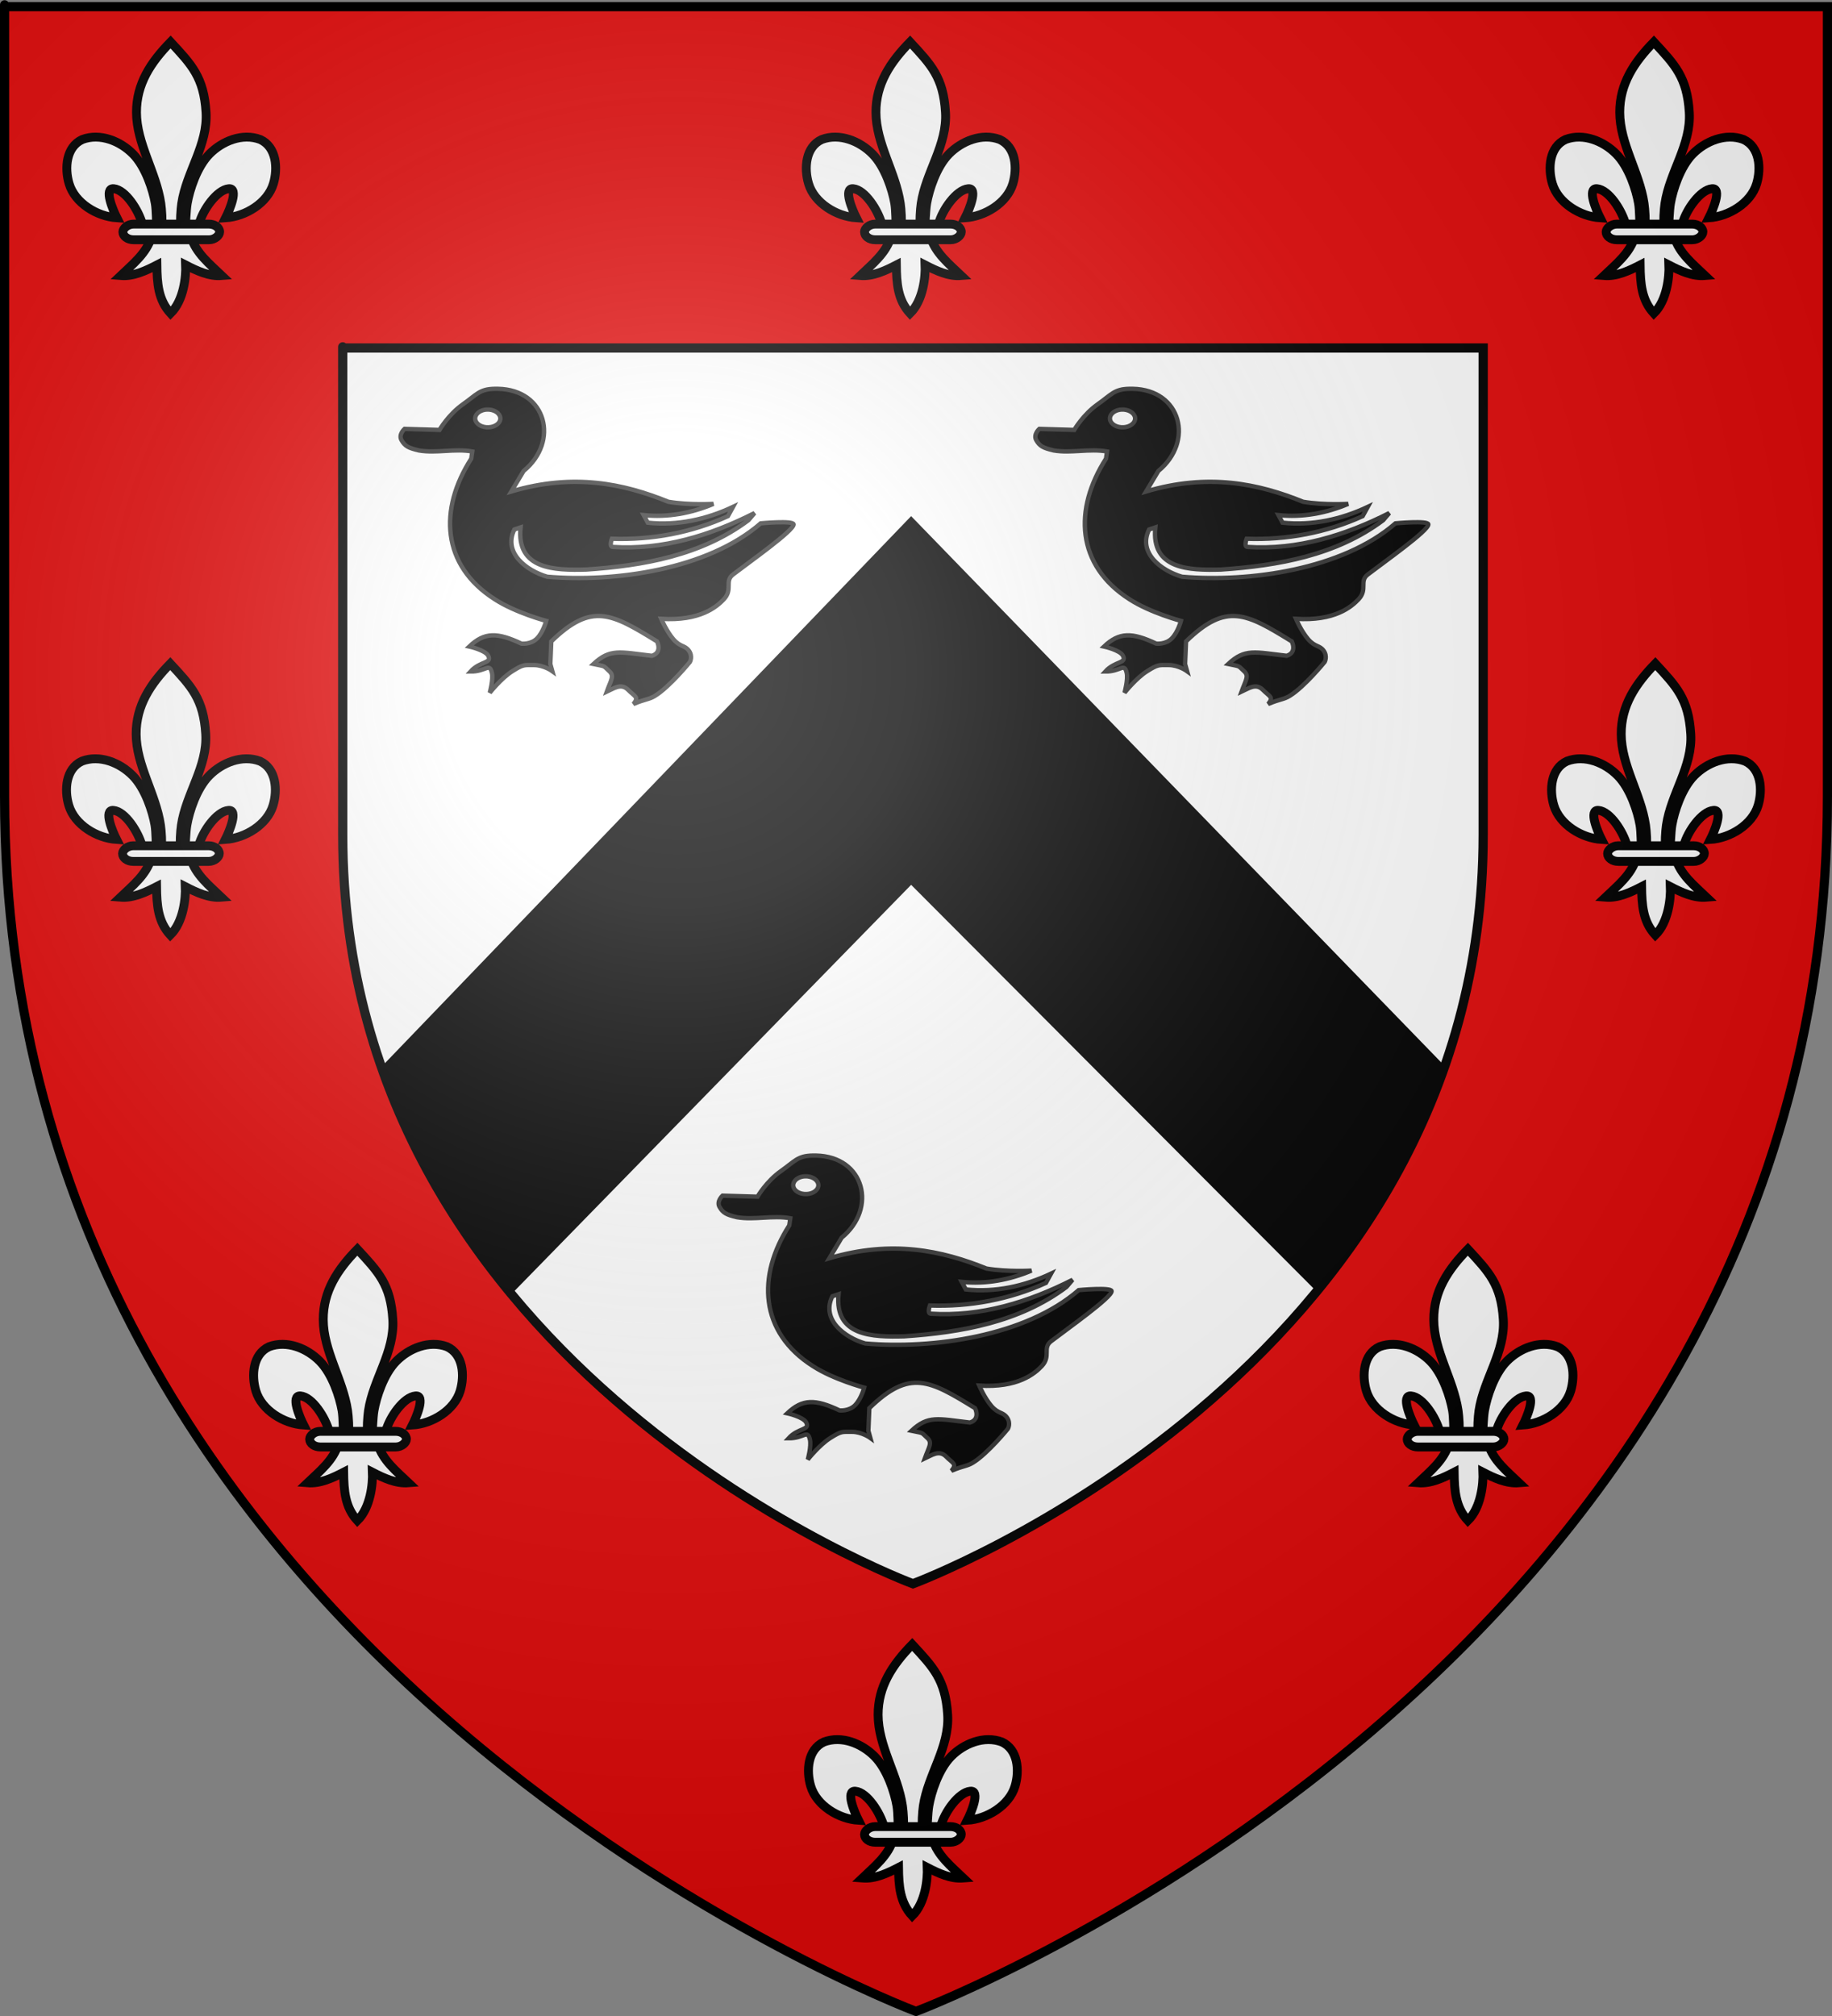 <?xml version="1.0" encoding="UTF-8" standalone="no"?>
<svg
   xmlns:dc="http://purl.org/dc/elements/1.1/"
   xmlns:cc="http://web.resource.org/cc/"
   xmlns:rdf="http://www.w3.org/1999/02/22-rdf-syntax-ns#"
   xmlns:svg="http://www.w3.org/2000/svg"
   xmlns="http://www.w3.org/2000/svg"
   xmlns:xlink="http://www.w3.org/1999/xlink"
   xmlns:sodipodi="http://sodipodi.sourceforge.net/DTD/sodipodi-0.dtd"
   xmlns:inkscape="http://www.inkscape.org/namespaces/inkscape"
   height="660"
   width="600"
   version="1.0"
   id="svg2"
   sodipodi:version="0.32"
   inkscape:version="0.44.1"
   sodipodi:docname="Blason Hardricourt01.svg"
   sodipodi:docbase="C:\Documents and Settings\Standard\Mes documents\Ouiqui\Blasons"
   inkscape:export-filename="/Users/olivier/Desktop/Blason Rouge/Blason_Vide_3D.png"
   inkscape:export-xdpi="144"
   inkscape:export-ydpi="144">
  <rect width="100%" height="100%" fill="#808080" stroke="none"/>
  <sodipodi:namedview
     inkscape:window-height="712"
     inkscape:window-width="1024"
     inkscape:pageshadow="2"
     inkscape:pageopacity="0.0"
     guidetolerance="10.0"
     gridtolerance="10.0"
     objecttolerance="10.0"
     borderopacity="1.0"
     bordercolor="#666666"
     pagecolor="#ffffff"
     id="base"
     showgrid="false"
     height="660px"
     inkscape:zoom="1"
     inkscape:cx="356.3161"
     inkscape:cy="358.58165"
     inkscape:window-x="-4"
     inkscape:window-y="-4"
     inkscape:current-layer="layer4"
     showguides="true"
     inkscape:guide-bbox="true" />
  <desc
     id="desc4">Flag of Canton of Valais (Wallis)</desc>
  <defs
     id="defs6">
    <linearGradient
       id="linearGradient2893">
      <stop
         style="stop-color:white;stop-opacity:0.314;"
         offset="0"
         id="stop2895" />
      <stop
         id="stop2897"
         offset="0.19"
         style="stop-color:white;stop-opacity:0.251;" />
      <stop
         style="stop-color:#6b6b6b;stop-opacity:0.125;"
         offset="0.6"
         id="stop2901" />
      <stop
         style="stop-color:black;stop-opacity:0.125;"
         offset="1"
         id="stop2899" />
    </linearGradient>
    <linearGradient
       id="linearGradient2885">
      <stop
         id="stop2887"
         offset="0"
         style="stop-color:white;stop-opacity:1;" />
      <stop
         style="stop-color:white;stop-opacity:1;"
         offset="0.229"
         id="stop2891" />
      <stop
         id="stop2889"
         offset="1"
         style="stop-color:black;stop-opacity:1;" />
    </linearGradient>
    <linearGradient
       id="linearGradient2955">
      <stop
         id="stop2867"
         offset="0"
         style="stop-color:#fd0000;stop-opacity:1;" />
      <stop
         style="stop-color:#e77275;stop-opacity:0.659;"
         offset="0.5"
         id="stop2873" />
      <stop
         style="stop-color:black;stop-opacity:0.323;"
         offset="1"
         id="stop2959" />
    </linearGradient>
    <radialGradient
       inkscape:collect="always"
       xlink:href="#linearGradient2955"
       id="radialGradient2961"
       cx="225.524"
       cy="218.901"
       fx="225.524"
       fy="218.901"
       r="300"
       gradientTransform="matrix(-4.167939e-4,2.183,-1.884,-3.599562e-4,615.597,-289.121)"
       gradientUnits="userSpaceOnUse" />
    <polygon
       id="star"
       transform="scale(53,53)"
       points="0,-1 0.588,0.809 -0.951,-0.309 0.951,-0.309 -0.588,0.809 0,-1 " />
    <clipPath
       id="clip">
      <path
         d="M 0,-200 L 0,600 L 300,600 L 300,-200 L 0,-200 z "
         id="path10" />
    </clipPath>
    <radialGradient
       inkscape:collect="always"
       xlink:href="#linearGradient2955"
       id="radialGradient1911"
       gradientUnits="userSpaceOnUse"
       gradientTransform="matrix(-4.167939e-4,2.183,-1.884,-3.599562e-4,615.597,-289.121)"
       cx="225.524"
       cy="218.901"
       fx="225.524"
       fy="218.901"
       r="300" />
    <radialGradient
       inkscape:collect="always"
       xlink:href="#linearGradient2955"
       id="radialGradient2865"
       gradientUnits="userSpaceOnUse"
       gradientTransform="matrix(0,1.749,-1.593,-1.049767e-7,551.788,-191.29)"
       cx="225.524"
       cy="218.901"
       fx="225.524"
       fy="218.901"
       r="300" />
    <radialGradient
       inkscape:collect="always"
       xlink:href="#linearGradient2955"
       id="radialGradient2871"
       gradientUnits="userSpaceOnUse"
       gradientTransform="matrix(0,1.386,-1.323,-5.741131e-8,-158.082,-109.541)"
       cx="225.524"
       cy="218.901"
       fx="225.524"
       fy="218.901"
       r="300" />
    <radialGradient
       inkscape:collect="always"
       xlink:href="#linearGradient2893"
       id="radialGradient3163"
       gradientUnits="userSpaceOnUse"
       gradientTransform="matrix(1.353,0,0,1.349,-77.629,-85.747)"
       cx="221.445"
       cy="226.331"
       fx="221.445"
       fy="226.331"
       r="300" />
    <linearGradient
       id="linearGradient8814">
      <stop
         id="stop8816"
         offset="0"
         style="stop-color:white;stop-opacity:0.314" />
      <stop
         id="stop8818"
         offset="0.19"
         style="stop-color:white;stop-opacity:0.251" />
      <stop
         id="stop8820"
         offset="0.6"
         style="stop-color:#6b6b6b;stop-opacity:0.125" />
      <stop
         id="stop8822"
         offset="1"
         style="stop-color:black;stop-opacity:0.125" />
    </linearGradient>
    <linearGradient
       id="linearGradient8806">
      <stop
         id="stop8808"
         offset="0"
         style="stop-color:white;stop-opacity:1" />
      <stop
         id="stop8810"
         offset="0.229"
         style="stop-color:white;stop-opacity:1" />
      <stop
         id="stop8812"
         offset="1"
         style="stop-color:black;stop-opacity:1" />
    </linearGradient>
    <linearGradient
       id="linearGradient8798">
      <stop
         id="stop8800"
         offset="0"
         style="stop-color:#fd0000;stop-opacity:1" />
      <stop
         id="stop8802"
         offset="0.5"
         style="stop-color:#e77275;stop-opacity:0.659" />
      <stop
         id="stop8804"
         offset="1"
         style="stop-color:black;stop-opacity:0.323" />
    </linearGradient>
    <radialGradient
       gradientTransform="matrix(-4.167939e-4,2.183,-1.884,-3.599562e-4,615.597,-289.121)"
       gradientUnits="userSpaceOnUse"
       xlink:href="#linearGradient2955"
       id="radialGradient8796"
       fy="218.901"
       fx="225.524"
       r="300"
       cy="218.901"
       cx="225.524" />
    <polygon
       id="polygon8794"
       transform="scale(53,53)"
       points="0,-1 0.588,0.809 -0.951,-0.309 0.951,-0.309 -0.588,0.809 0,-1 " />
    <clipPath
       id="clipPath8790">
      <path
         id="path8792"
         d="M 0,-200 L 0,600 L 300,600 L 300,-200 L 0,-200 z " />
    </clipPath>
    <radialGradient
       gradientTransform="matrix(-4.167939e-4,2.183,-1.884,-3.599562e-4,615.597,-289.121)"
       gradientUnits="userSpaceOnUse"
       xlink:href="#linearGradient2955"
       id="radialGradient8788"
       fy="218.901"
       fx="225.524"
       r="300"
       cy="218.901"
       cx="225.524" />
    <radialGradient
       gradientTransform="matrix(0,1.749,-1.593,-1.049767e-7,551.788,-191.29)"
       gradientUnits="userSpaceOnUse"
       xlink:href="#linearGradient2955"
       id="radialGradient8786"
       fy="218.901"
       fx="225.524"
       r="300"
       cy="218.901"
       cx="225.524" />
    <radialGradient
       gradientTransform="matrix(0,1.386,-1.323,-5.741131e-8,-158.082,-109.541)"
       gradientUnits="userSpaceOnUse"
       xlink:href="#linearGradient2955"
       id="radialGradient8784"
       fy="218.901"
       fx="225.524"
       r="300"
       cy="218.901"
       cx="225.524" />
    <radialGradient
       gradientTransform="matrix(1.353,0,0,1.349,-77.629,-85.747)"
       gradientUnits="userSpaceOnUse"
       xlink:href="#linearGradient2893"
       id="radialGradient8782"
       fy="226.331"
       fx="221.445"
       r="300"
       cy="226.331"
       cx="221.445" />
    <radialGradient
       cx="221.445"
       cy="226.331"
       r="300"
       fx="221.445"
       fy="226.331"
       id="radialGradient3526"
       xlink:href="#linearGradient2893"
       gradientUnits="userSpaceOnUse"
       gradientTransform="matrix(1.353,0,0,1.349,-77.629,-85.747)" />
    <radialGradient
       cx="225.524"
       cy="218.901"
       r="300"
       fx="225.524"
       fy="218.901"
       id="radialGradient3524"
       xlink:href="#linearGradient2955"
       gradientUnits="userSpaceOnUse"
       gradientTransform="matrix(0,1.386,-1.323,-5.741131e-8,-158.082,-109.541)" />
    <radialGradient
       cx="225.524"
       cy="218.901"
       r="300"
       fx="225.524"
       fy="218.901"
       id="radialGradient3522"
       xlink:href="#linearGradient2955"
       gradientUnits="userSpaceOnUse"
       gradientTransform="matrix(0,1.749,-1.593,-1.049767e-7,551.788,-191.29)" />
    <radialGradient
       cx="225.524"
       cy="218.901"
       r="300"
       fx="225.524"
       fy="218.901"
       id="radialGradient3520"
       xlink:href="#linearGradient2955"
       gradientUnits="userSpaceOnUse"
       gradientTransform="matrix(-4.167939e-4,2.183,-1.884,-3.599562e-4,615.597,-289.121)" />
    <clipPath
       id="clipPath3516">
      <path
         d="M 0,-200 L 0,600 L 300,600 L 300,-200 L 0,-200 z "
         id="path3518" />
    </clipPath>
    <polygon
       points="0,-1 0.588,0.809 -0.951,-0.309 0.951,-0.309 -0.588,0.809 0,-1 "
       transform="scale(53,53)"
       id="polygon3514" />
    <radialGradient
       cx="225.524"
       cy="218.901"
       r="300"
       fx="225.524"
       fy="218.901"
       id="radialGradient3512"
       xlink:href="#linearGradient2955"
       gradientUnits="userSpaceOnUse"
       gradientTransform="matrix(-4.167939e-4,2.183,-1.884,-3.599562e-4,615.597,-289.121)" />
    <linearGradient
       id="linearGradient3504">
      <stop
         style="stop-color:#fd0000;stop-opacity:1"
         offset="0"
         id="stop3506" />
      <stop
         style="stop-color:#e77275;stop-opacity:0.659"
         offset="0.5"
         id="stop3508" />
      <stop
         style="stop-color:black;stop-opacity:0.323"
         offset="1"
         id="stop3510" />
    </linearGradient>
    <linearGradient
       id="linearGradient3496">
      <stop
         style="stop-color:white;stop-opacity:1"
         offset="0"
         id="stop3498" />
      <stop
         style="stop-color:white;stop-opacity:1"
         offset="0.229"
         id="stop3500" />
      <stop
         style="stop-color:black;stop-opacity:1"
         offset="1"
         id="stop3502" />
    </linearGradient>
    <linearGradient
       id="linearGradient3486">
      <stop
         style="stop-color:white;stop-opacity:0.314"
         offset="0"
         id="stop3488" />
      <stop
         style="stop-color:white;stop-opacity:0.251"
         offset="0.19"
         id="stop3490" />
      <stop
         style="stop-color:#6b6b6b;stop-opacity:0.125"
         offset="0.6"
         id="stop3492" />
      <stop
         style="stop-color:black;stop-opacity:0.125"
         offset="1"
         id="stop3494" />
    </linearGradient>
    <radialGradient
       r="300"
       fy="226.331"
       fx="221.445"
       cy="226.331"
       cx="221.445"
       gradientTransform="matrix(1.353,0,0,1.349,-77.629,-85.747)"
       gradientUnits="userSpaceOnUse"
       id="radialGradient3484"
       xlink:href="#linearGradient2893"
       inkscape:collect="always" />
    <radialGradient
       r="300"
       fy="218.901"
       fx="225.524"
       cy="218.901"
       cx="225.524"
       gradientTransform="matrix(0,1.386,-1.323,-5.741131e-8,-158.082,-109.541)"
       gradientUnits="userSpaceOnUse"
       id="radialGradient3482"
       xlink:href="#linearGradient2955"
       inkscape:collect="always" />
    <radialGradient
       r="300"
       fy="218.901"
       fx="225.524"
       cy="218.901"
       cx="225.524"
       gradientTransform="matrix(0,1.749,-1.593,-1.049767e-7,551.788,-191.29)"
       gradientUnits="userSpaceOnUse"
       id="radialGradient3480"
       xlink:href="#linearGradient2955"
       inkscape:collect="always" />
    <radialGradient
       r="300"
       fy="218.901"
       fx="225.524"
       cy="218.901"
       cx="225.524"
       gradientTransform="matrix(-4.167939e-4,2.183,-1.884,-3.599562e-4,615.597,-289.121)"
       gradientUnits="userSpaceOnUse"
       id="radialGradient3478"
       xlink:href="#linearGradient2955"
       inkscape:collect="always" />
    <clipPath
       id="clipPath3474">
      <path
         id="path3476"
         d="M 0,-200 L 0,600 L 300,600 L 300,-200 L 0,-200 z " />
    </clipPath>
    <polygon
       points="0,-1 0.588,0.809 -0.951,-0.309 0.951,-0.309 -0.588,0.809 0,-1 "
       transform="scale(53,53)"
       id="polygon3472" />
    <radialGradient
       gradientUnits="userSpaceOnUse"
       gradientTransform="matrix(-4.167939e-4,2.183,-1.884,-3.599562e-4,615.597,-289.121)"
       r="300"
       fy="218.901"
       fx="225.524"
       cy="218.901"
       cx="225.524"
       id="radialGradient3470"
       xlink:href="#linearGradient2955"
       inkscape:collect="always" />
    <linearGradient
       id="linearGradient3462">
      <stop
         style="stop-color:#fd0000;stop-opacity:1;"
         offset="0"
         id="stop3464" />
      <stop
         id="stop3466"
         offset="0.5"
         style="stop-color:#e77275;stop-opacity:0.659;" />
      <stop
         id="stop3468"
         offset="1"
         style="stop-color:black;stop-opacity:0.323;" />
    </linearGradient>
    <linearGradient
       id="linearGradient3454">
      <stop
         style="stop-color:white;stop-opacity:1;"
         offset="0"
         id="stop3456" />
      <stop
         id="stop3458"
         offset="0.229"
         style="stop-color:white;stop-opacity:1;" />
      <stop
         style="stop-color:black;stop-opacity:1;"
         offset="1"
         id="stop3460" />
    </linearGradient>
    <linearGradient
       id="linearGradient3444">
      <stop
         id="stop3446"
         offset="0"
         style="stop-color:white;stop-opacity:0.314;" />
      <stop
         style="stop-color:white;stop-opacity:0.251;"
         offset="0.19"
         id="stop3448" />
      <stop
         id="stop3450"
         offset="0.6"
         style="stop-color:#6b6b6b;stop-opacity:0.125;" />
      <stop
         id="stop3452"
         offset="1"
         style="stop-color:black;stop-opacity:0.125;" />
    </linearGradient>
  </defs>
  <g
     inkscape:groupmode="layer"
     id="layer3"
     inkscape:label="Fond écu"
     style="display:inline"
     sodipodi:insensitive="true">
    <path
       id="path11575"
       style="fill:#e20909;fill-opacity:0.994;fill-rule:evenodd;stroke:none;stroke-width:1px;stroke-linecap:butt;stroke-linejoin:miter;stroke-opacity:1;display:inline"
       d="M 299,658.5 C 299,658.5 597.5,546.18 597.5,260.728 C 597.5,-24.723 597.5,2.176 597.5,2.176 L 0.5,2.176 L 0.5,260.728 C 0.5,546.18 299,658.5 299,658.5 z "
       sodipodi:nodetypes="cccccc" />
  </g>
  <g
     inkscape:groupmode="layer"
     id="layer4"
     inkscape:label="Meubles"
     style="display:inline"
     sodipodi:insensitive="true">
    <g
       id="g2162"
       transform="translate(-0.137,0)">
      <g
         transform="matrix(0.233,0,0,0.233,552.996,183.847)"
         id="g3413"
         style="fill:white;fill-opacity:1;stroke:black;stroke-width:12.469;stroke-miterlimit:4;stroke-dasharray:none;stroke-opacity:1;display:inline">
        <path
           style="fill:white;fill-opacity:1;fill-rule:evenodd;stroke:black;stroke-width:12.469;stroke-linecap:butt;stroke-linejoin:miter;stroke-miterlimit:4;stroke-dasharray:none;stroke-opacity:1"
           d="M -48.097,-730.047 C -18.635,-698.201 -1.311,-680.639 1.716,-631.226 C 4.517,-585.498 -25.913,-547.267 -32.472,-503.038 C -33.716,-494.649 -34.783,-477.525 -33.659,-470.58 C -32.827,-465.437 -30.267,-449.725 -27.472,-469.166 C -26.897,-473.165 -26.485,-493.226 -24.722,-503.413 C -21.51,-521.974 -11.224,-554.612 6.622,-572.694 C 24.46,-590.769 52.726,-602.493 77.934,-593.038 C 100.774,-582.5 102.933,-552.738 96.434,-530.976 C 88.296,-503.72 57.193,-484.855 29.309,-483.007 C 34.835,-493.933 48.059,-525.12 33.716,-523.882 C 17.113,-522.449 -2.747,-494.201 -7.917,-474.823 C -9.864,-467.525 -9.078,-456.195 -19.503,-456.663 C -12.628,-433.435 6.777,-418.065 23.778,-401.851 C 6.056,-400.377 -11.477,-408.718 -26.941,-416.663 C -26.287,-400.738 -29.378,-367.096 -48.097,-348.726 C -65.472,-367.642 -67.053,-390.712 -67.378,-416.663 C -82.841,-408.718 -100.374,-400.377 -118.097,-401.851 C -101.096,-418.065 -81.69,-433.435 -74.816,-456.663 C -85.241,-456.195 -85.868,-466.818 -87.816,-474.116 C -92.986,-493.493 -111.432,-522.449 -128.034,-523.882 C -142.378,-525.12 -129.153,-493.933 -123.628,-483.007 C -151.512,-484.855 -182.614,-503.72 -190.753,-530.976 C -197.252,-552.738 -195.093,-582.5 -172.253,-593.038 C -147.045,-602.493 -118.779,-590.769 -100.941,-572.694 C -83.095,-554.612 -72.809,-521.974 -69.597,-503.413 C -67.834,-493.226 -68.129,-474.579 -67.554,-470.58 C -64.758,-451.139 -61.492,-465.437 -60.659,-470.58 C -59.535,-477.525 -60.603,-494.649 -61.847,-503.038 C -68.406,-547.267 -95.956,-587.053 -96.034,-631.226 C -96.104,-671.112 -76.051,-701.46 -48.097,-730.047 z "
           id="path3415"
           sodipodi:nodetypes="csssssscscsscccccccsscscssssssc" />
        <rect
           rx="15.049"
           style="fill:white;fill-opacity:1;fill-rule:evenodd;stroke:black;stroke-width:12.469;stroke-linejoin:round;stroke-miterlimit:4;stroke-dasharray:none;stroke-opacity:1"
           id="rect3417"
           width="136"
           height="22"
           x="-20.841"
           y="-474.154"
           ry="15.049"
           transform="scale(-1,1)" />
      </g>
      <g
         transform="matrix(0.233,0,0,0.233,67.214,183.847)"
         id="g3642"
         style="fill:white;fill-opacity:1;stroke:black;stroke-width:12.469;stroke-miterlimit:4;stroke-dasharray:none;stroke-opacity:1;display:inline">
        <path
           style="fill:white;fill-opacity:1;fill-rule:evenodd;stroke:black;stroke-width:12.469;stroke-linecap:butt;stroke-linejoin:miter;stroke-miterlimit:4;stroke-dasharray:none;stroke-opacity:1"
           d="M -48.097,-730.047 C -18.635,-698.201 -1.311,-680.639 1.716,-631.226 C 4.517,-585.498 -25.913,-547.267 -32.472,-503.038 C -33.716,-494.649 -34.783,-477.525 -33.659,-470.58 C -32.827,-465.437 -30.267,-449.725 -27.472,-469.166 C -26.897,-473.165 -26.485,-493.226 -24.722,-503.413 C -21.51,-521.974 -11.224,-554.612 6.622,-572.694 C 24.46,-590.769 52.726,-602.493 77.934,-593.038 C 100.774,-582.5 102.933,-552.738 96.434,-530.976 C 88.296,-503.72 57.193,-484.855 29.309,-483.007 C 34.835,-493.933 48.059,-525.12 33.716,-523.882 C 17.113,-522.449 -2.747,-494.201 -7.917,-474.823 C -9.864,-467.525 -9.078,-456.195 -19.503,-456.663 C -12.628,-433.435 6.777,-418.065 23.778,-401.851 C 6.056,-400.377 -11.477,-408.718 -26.941,-416.663 C -26.287,-400.738 -29.378,-367.096 -48.097,-348.726 C -65.472,-367.642 -67.053,-390.712 -67.378,-416.663 C -82.841,-408.718 -100.374,-400.377 -118.097,-401.851 C -101.096,-418.065 -81.69,-433.435 -74.816,-456.663 C -85.241,-456.195 -85.868,-466.818 -87.816,-474.116 C -92.986,-493.493 -111.432,-522.449 -128.034,-523.882 C -142.378,-525.12 -129.153,-493.933 -123.628,-483.007 C -151.512,-484.855 -182.614,-503.72 -190.753,-530.976 C -197.252,-552.738 -195.093,-582.5 -172.253,-593.038 C -147.045,-602.493 -118.779,-590.769 -100.941,-572.694 C -83.095,-554.612 -72.809,-521.974 -69.597,-503.413 C -67.834,-493.226 -68.129,-474.579 -67.554,-470.58 C -64.758,-451.139 -61.492,-465.437 -60.659,-470.58 C -59.535,-477.525 -60.603,-494.649 -61.847,-503.038 C -68.406,-547.267 -95.956,-587.053 -96.034,-631.226 C -96.104,-671.112 -76.051,-701.46 -48.097,-730.047 z "
           id="path3644"
           sodipodi:nodetypes="csssssscscsscccccccsscscssssssc" />
        <rect
           rx="15.049"
           style="fill:white;fill-opacity:1;fill-rule:evenodd;stroke:black;stroke-width:12.469;stroke-linejoin:round;stroke-miterlimit:4;stroke-dasharray:none;stroke-opacity:1"
           id="rect3646"
           width="136"
           height="22"
           x="-20.841"
           y="-474.154"
           ry="15.049"
           transform="scale(-1,1)" />
      </g>
      <g
         transform="matrix(0.233,0,0,0.233,310.105,183.847)"
         id="g3648"
         style="fill:white;fill-opacity:1;stroke:black;stroke-width:12.469;stroke-miterlimit:4;stroke-dasharray:none;stroke-opacity:1;display:inline">
        <path
           style="fill:white;fill-opacity:1;fill-rule:evenodd;stroke:black;stroke-width:12.469;stroke-linecap:butt;stroke-linejoin:miter;stroke-miterlimit:4;stroke-dasharray:none;stroke-opacity:1"
           d="M -51.137,-730.047 C -21.675,-698.201 -4.352,-680.639 -1.325,-631.226 C 1.477,-585.498 -28.953,-547.267 -35.512,-503.038 C -36.756,-494.649 -37.824,-477.525 -36.7,-470.58 C -35.867,-465.437 -33.308,-449.725 -30.512,-469.166 C -29.937,-473.165 -29.525,-493.226 -27.762,-503.413 C -24.55,-521.974 -14.264,-554.612 3.582,-572.694 C 21.42,-590.769 49.686,-602.493 74.894,-593.038 C 97.734,-582.5 99.893,-552.738 93.394,-530.976 C 85.255,-503.72 54.153,-484.855 26.269,-483.007 C 31.794,-493.933 45.019,-525.12 30.675,-523.882 C 14.073,-522.449 -5.787,-494.201 -10.958,-474.823 C -12.905,-467.525 -12.118,-456.195 -22.543,-456.663 C -15.669,-433.435 3.737,-418.065 20.738,-401.851 C 3.015,-400.377 -14.518,-408.718 -29.981,-416.663 C -29.327,-400.738 -32.419,-367.096 -51.137,-348.726 C -68.512,-367.642 -70.093,-390.712 -70.418,-416.663 C -85.882,-408.718 -103.415,-400.377 -121.137,-401.851 C -104.136,-418.065 -84.731,-433.435 -77.856,-456.663 C -88.281,-456.195 -88.909,-466.818 -90.856,-474.116 C -96.026,-493.493 -114.472,-522.449 -131.075,-523.882 C -145.418,-525.12 -132.194,-493.933 -126.668,-483.007 C -154.552,-484.855 -185.655,-503.72 -193.793,-530.976 C -200.292,-552.738 -198.133,-582.5 -175.293,-593.038 C -150.085,-602.493 -121.819,-590.769 -103.981,-572.694 C -86.135,-554.612 -75.849,-521.974 -72.637,-503.413 C -70.874,-493.226 -71.169,-474.579 -70.594,-470.58 C -67.799,-451.139 -64.532,-465.437 -63.7,-470.58 C -62.576,-477.525 -63.643,-494.649 -64.887,-503.038 C -71.446,-547.267 -98.996,-587.053 -99.075,-631.226 C -99.144,-671.112 -79.091,-701.46 -51.137,-730.047 z "
           id="path3650"
           sodipodi:nodetypes="csssssscscsscccccccsscscssssssc" />
        <rect
           rx="15.049"
           style="fill:white;fill-opacity:1;fill-rule:evenodd;stroke:black;stroke-width:12.469;stroke-linejoin:round;stroke-miterlimit:4;stroke-dasharray:none;stroke-opacity:1"
           id="rect3652"
           width="136"
           height="22"
           x="-20.841"
           y="-474.154"
           ry="15.049"
           transform="scale(-1,1)" />
      </g>
    </g>
    <g
       style="fill:white;fill-opacity:1;stroke:black;stroke-width:12.469;stroke-miterlimit:4;stroke-dasharray:none;stroke-opacity:1;display:inline"
       id="g3654"
       transform="matrix(0.233,0,0,0.233,309.968,708.47)">
      <path
         sodipodi:nodetypes="csssssscscsscccccccsscscssssssc"
         id="path3656"
         d="M -48.097,-730.047 C -18.635,-698.201 -1.311,-680.639 1.716,-631.226 C 4.517,-585.498 -25.913,-547.267 -32.472,-503.038 C -33.716,-494.649 -34.783,-477.525 -33.659,-470.58 C -32.827,-465.437 -30.267,-449.725 -27.472,-469.166 C -26.897,-473.165 -26.485,-493.226 -24.722,-503.413 C -21.51,-521.974 -11.224,-554.612 6.622,-572.694 C 24.46,-590.769 52.726,-602.493 77.934,-593.038 C 100.774,-582.5 102.933,-552.738 96.434,-530.976 C 88.296,-503.72 57.193,-484.855 29.309,-483.007 C 34.835,-493.933 48.059,-525.12 33.716,-523.882 C 17.113,-522.449 -2.747,-494.201 -7.917,-474.823 C -9.864,-467.525 -9.078,-456.195 -19.503,-456.663 C -12.628,-433.435 6.777,-418.065 23.778,-401.851 C 6.056,-400.377 -11.477,-408.718 -26.941,-416.663 C -26.287,-400.738 -29.378,-367.096 -48.097,-348.726 C -65.472,-367.642 -67.053,-390.712 -67.378,-416.663 C -82.841,-408.718 -100.374,-400.377 -118.097,-401.851 C -101.096,-418.065 -81.69,-433.435 -74.816,-456.663 C -85.241,-456.195 -85.868,-466.818 -87.816,-474.116 C -92.986,-493.493 -111.432,-522.449 -128.034,-523.882 C -142.378,-525.12 -129.153,-493.933 -123.628,-483.007 C -151.512,-484.855 -182.614,-503.72 -190.753,-530.976 C -197.252,-552.738 -195.093,-582.5 -172.253,-593.038 C -147.045,-602.493 -118.779,-590.769 -100.941,-572.694 C -83.095,-554.612 -72.809,-521.974 -69.597,-503.413 C -67.834,-493.226 -68.129,-474.579 -67.554,-470.58 C -64.758,-451.139 -61.492,-465.437 -60.659,-470.58 C -59.535,-477.525 -60.603,-494.649 -61.847,-503.038 C -68.406,-547.267 -95.956,-587.053 -96.034,-631.226 C -96.104,-671.112 -76.051,-701.46 -48.097,-730.047 z "
         style="fill:white;fill-opacity:1;fill-rule:evenodd;stroke:black;stroke-width:12.469;stroke-linecap:butt;stroke-linejoin:miter;stroke-miterlimit:4;stroke-dasharray:none;stroke-opacity:1" />
      <rect
         transform="scale(-1,1)"
         ry="15.049"
         y="-474.154"
         x="-20.841"
         height="22"
         width="136"
         id="rect3658"
         style="fill:white;fill-opacity:1;fill-rule:evenodd;stroke:black;stroke-width:12.469;stroke-linejoin:round;stroke-miterlimit:4;stroke-dasharray:none;stroke-opacity:1"
         rx="15.049" />
    </g>
    <g
       style="fill:white;fill-opacity:1;stroke:black;stroke-width:12.469;stroke-miterlimit:4;stroke-dasharray:none;stroke-opacity:1;display:inline"
       id="g3660"
       transform="matrix(0.233,0,0,0.233,487.7,579.069)">
      <path
         sodipodi:nodetypes="csssssscscsscccccccsscscssssssc"
         id="path3662"
         d="M -29.855,-730.047 C -0.393,-698.201 16.931,-680.639 19.958,-631.226 C 22.759,-585.498 -7.671,-547.267 -14.23,-503.038 C -15.474,-494.649 -16.541,-477.525 -15.417,-470.58 C -14.585,-465.437 -12.025,-449.725 -9.23,-469.166 C -8.655,-473.165 -8.243,-493.226 -6.48,-503.413 C -3.268,-521.974 7.018,-554.612 24.864,-572.694 C 42.702,-590.769 70.969,-602.493 96.177,-593.038 C 119.016,-582.5 121.175,-552.738 114.677,-530.976 C 106.538,-503.72 75.435,-484.855 47.552,-483.007 C 53.077,-493.933 66.301,-525.12 51.958,-523.882 C 35.355,-522.449 15.495,-494.201 10.325,-474.823 C 8.378,-467.525 9.165,-456.195 -1.261,-456.663 C 5.614,-433.435 25.019,-418.065 42.02,-401.851 C 24.298,-400.377 6.765,-408.718 -8.698,-416.663 C -8.045,-400.738 -11.136,-367.096 -29.855,-348.726 C -47.229,-367.642 -48.81,-390.712 -49.136,-416.663 C -64.599,-408.718 -82.132,-400.377 -99.855,-401.851 C -82.854,-418.065 -63.448,-433.435 -56.573,-456.663 C -66.999,-456.195 -67.626,-466.818 -69.573,-474.116 C -74.744,-493.493 -93.189,-522.449 -109.792,-523.882 C -124.136,-525.12 -110.911,-493.933 -105.386,-483.007 C -133.27,-484.855 -164.372,-503.72 -172.511,-530.976 C -179.01,-552.738 -176.851,-582.5 -154.011,-593.038 C -128.803,-602.493 -100.536,-590.769 -82.698,-572.694 C -64.853,-554.612 -54.567,-521.974 -51.355,-503.413 C -49.592,-493.226 -49.887,-474.579 -49.312,-470.58 C -46.516,-451.139 -43.25,-465.437 -42.417,-470.58 C -41.293,-477.525 -42.361,-494.649 -43.605,-503.038 C -50.163,-547.267 -77.714,-587.053 -77.792,-631.226 C -77.862,-671.112 -57.808,-701.46 -29.855,-730.047 z "
         style="fill:white;fill-opacity:1;fill-rule:evenodd;stroke:black;stroke-width:12.469;stroke-linecap:butt;stroke-linejoin:miter;stroke-miterlimit:4;stroke-dasharray:none;stroke-opacity:1" />
      <rect
         transform="scale(-1,1)"
         ry="15.049"
         y="-474.154"
         x="-20.841"
         height="22"
         width="136"
         id="rect3664"
         style="fill:white;fill-opacity:1;fill-rule:evenodd;stroke:black;stroke-width:12.469;stroke-linejoin:round;stroke-miterlimit:4;stroke-dasharray:none;stroke-opacity:1"
         rx="15.049" />
    </g>
    <g
       style="fill:white;fill-opacity:1;stroke:black;stroke-width:12.469;stroke-miterlimit:4;stroke-dasharray:none;stroke-opacity:1;display:inline"
       id="g3666"
       transform="matrix(0.233,0,0,0.233,128.247,579.069)">
      <path
         sodipodi:nodetypes="csssssscscsscccccccsscscssssssc"
         id="path3668"
         d="M -48.097,-730.047 C -18.635,-698.201 -1.311,-680.639 1.716,-631.226 C 4.517,-585.498 -25.913,-547.267 -32.472,-503.038 C -33.716,-494.649 -34.783,-477.525 -33.659,-470.58 C -32.827,-465.437 -30.267,-449.725 -27.472,-469.166 C -26.897,-473.165 -26.485,-493.226 -24.722,-503.413 C -21.51,-521.974 -11.224,-554.612 6.622,-572.694 C 24.46,-590.769 52.726,-602.493 77.934,-593.038 C 100.774,-582.5 102.933,-552.738 96.434,-530.976 C 88.296,-503.72 57.193,-484.855 29.309,-483.007 C 34.835,-493.933 48.059,-525.12 33.716,-523.882 C 17.113,-522.449 -2.747,-494.201 -7.917,-474.823 C -9.864,-467.525 -9.078,-456.195 -19.503,-456.663 C -12.628,-433.435 6.777,-418.065 23.778,-401.851 C 6.056,-400.377 -11.477,-408.718 -26.941,-416.663 C -26.287,-400.738 -29.378,-367.096 -48.097,-348.726 C -65.472,-367.642 -67.053,-390.712 -67.378,-416.663 C -82.841,-408.718 -100.374,-400.377 -118.097,-401.851 C -101.096,-418.065 -81.69,-433.435 -74.816,-456.663 C -85.241,-456.195 -85.868,-466.818 -87.816,-474.116 C -92.986,-493.493 -111.432,-522.449 -128.034,-523.882 C -142.378,-525.12 -129.153,-493.933 -123.628,-483.007 C -151.512,-484.855 -182.614,-503.72 -190.753,-530.976 C -197.252,-552.738 -195.093,-582.5 -172.253,-593.038 C -147.045,-602.493 -118.779,-590.769 -100.941,-572.694 C -83.095,-554.612 -72.809,-521.974 -69.597,-503.413 C -67.834,-493.226 -68.129,-474.579 -67.554,-470.58 C -64.758,-451.139 -61.492,-465.437 -60.659,-470.58 C -59.535,-477.525 -60.603,-494.649 -61.847,-503.038 C -68.406,-547.267 -95.956,-587.053 -96.034,-631.226 C -96.104,-671.112 -76.051,-701.46 -48.097,-730.047 z "
         style="fill:white;fill-opacity:1;fill-rule:evenodd;stroke:black;stroke-width:12.469;stroke-linecap:butt;stroke-linejoin:miter;stroke-miterlimit:4;stroke-dasharray:none;stroke-opacity:1" />
      <rect
         transform="scale(-1,1)"
         ry="15.049"
         y="-474.154"
         x="-20.841"
         height="22"
         width="136"
         id="rect3670"
         style="fill:white;fill-opacity:1;fill-rule:evenodd;stroke:black;stroke-width:12.469;stroke-linejoin:round;stroke-miterlimit:4;stroke-dasharray:none;stroke-opacity:1"
         rx="15.049" />
    </g>
    <g
       style="fill:white;fill-opacity:1;stroke:black;stroke-width:12.469;stroke-miterlimit:4;stroke-dasharray:none;stroke-opacity:1;display:inline"
       id="g3672"
       transform="matrix(0.233,0,0,0.233,66.971,387.364)">
      <path
         sodipodi:nodetypes="csssssscscsscccccccsscscssssssc"
         id="path3674"
         d="M -48.097,-730.047 C -18.635,-698.201 -1.311,-680.639 1.716,-631.226 C 4.517,-585.498 -25.913,-547.267 -32.472,-503.038 C -33.716,-494.649 -34.783,-477.525 -33.659,-470.58 C -32.827,-465.437 -30.267,-449.725 -27.472,-469.166 C -26.897,-473.165 -26.485,-493.226 -24.722,-503.413 C -21.51,-521.974 -11.224,-554.612 6.622,-572.694 C 24.46,-590.769 52.726,-602.493 77.934,-593.038 C 100.774,-582.5 102.933,-552.738 96.434,-530.976 C 88.296,-503.72 57.193,-484.855 29.309,-483.007 C 34.835,-493.933 48.059,-525.12 33.716,-523.882 C 17.113,-522.449 -2.747,-494.201 -7.917,-474.823 C -9.864,-467.525 -9.078,-456.195 -19.503,-456.663 C -12.628,-433.435 6.777,-418.065 23.778,-401.851 C 6.056,-400.377 -11.477,-408.718 -26.941,-416.663 C -26.287,-400.738 -29.378,-367.096 -48.097,-348.726 C -65.472,-367.642 -67.053,-390.712 -67.378,-416.663 C -82.841,-408.718 -100.374,-400.377 -118.097,-401.851 C -101.096,-418.065 -81.69,-433.435 -74.816,-456.663 C -85.241,-456.195 -85.868,-466.818 -87.816,-474.116 C -92.986,-493.493 -111.432,-522.449 -128.034,-523.882 C -142.378,-525.12 -129.153,-493.933 -123.628,-483.007 C -151.512,-484.855 -182.614,-503.72 -190.753,-530.976 C -197.252,-552.738 -195.093,-582.5 -172.253,-593.038 C -147.045,-602.493 -118.779,-590.769 -100.941,-572.694 C -83.095,-554.612 -72.809,-521.974 -69.597,-503.413 C -67.834,-493.226 -68.129,-474.579 -67.554,-470.58 C -64.758,-451.139 -61.492,-465.437 -60.659,-470.58 C -59.535,-477.525 -60.603,-494.649 -61.847,-503.038 C -68.406,-547.267 -95.956,-587.053 -96.034,-631.226 C -96.104,-671.112 -76.051,-701.46 -48.097,-730.047 z "
         style="fill:white;fill-opacity:1;fill-rule:evenodd;stroke:black;stroke-width:12.469;stroke-linecap:butt;stroke-linejoin:miter;stroke-miterlimit:4;stroke-dasharray:none;stroke-opacity:1" />
      <rect
         transform="scale(-1,1)"
         ry="15.049"
         y="-474.154"
         x="-20.841"
         height="22"
         width="136"
         id="rect3676"
         style="fill:white;fill-opacity:1;fill-rule:evenodd;stroke:black;stroke-width:12.469;stroke-linejoin:round;stroke-miterlimit:4;stroke-dasharray:none;stroke-opacity:1"
         rx="15.049" />
    </g>
    <g
       transform="matrix(0.233,0,0,0.233,553.339,387.364)"
       id="g3636"
       style="fill:white;fill-opacity:1;stroke:black;stroke-width:12.469;stroke-miterlimit:4;stroke-dasharray:none;stroke-opacity:1;display:inline">
      <path
         style="fill:white;fill-opacity:1;fill-rule:evenodd;stroke:black;stroke-width:12.469;stroke-linecap:butt;stroke-linejoin:miter;stroke-miterlimit:4;stroke-dasharray:none;stroke-opacity:1"
         d="M -48.097,-730.047 C -18.635,-698.201 -1.311,-680.639 1.716,-631.226 C 4.517,-585.498 -25.913,-547.267 -32.472,-503.038 C -33.716,-494.649 -34.783,-477.525 -33.659,-470.58 C -32.827,-465.437 -30.267,-449.725 -27.472,-469.166 C -26.897,-473.165 -26.485,-493.226 -24.722,-503.413 C -21.51,-521.974 -11.224,-554.612 6.622,-572.694 C 24.46,-590.769 52.726,-602.493 77.934,-593.038 C 100.774,-582.5 102.933,-552.738 96.434,-530.976 C 88.296,-503.72 57.193,-484.855 29.309,-483.007 C 34.835,-493.933 48.059,-525.12 33.716,-523.882 C 17.113,-522.449 -2.747,-494.201 -7.917,-474.823 C -9.864,-467.525 -9.078,-456.195 -19.503,-456.663 C -12.628,-433.435 6.777,-418.065 23.778,-401.851 C 6.056,-400.377 -11.477,-408.718 -26.941,-416.663 C -26.287,-400.738 -29.378,-367.096 -48.097,-348.726 C -65.472,-367.642 -67.053,-390.712 -67.378,-416.663 C -82.841,-408.718 -100.374,-400.377 -118.097,-401.851 C -101.096,-418.065 -81.69,-433.435 -74.816,-456.663 C -85.241,-456.195 -85.868,-466.818 -87.816,-474.116 C -92.986,-493.493 -111.432,-522.449 -128.034,-523.882 C -142.378,-525.12 -129.153,-493.933 -123.628,-483.007 C -151.512,-484.855 -182.614,-503.72 -190.753,-530.976 C -197.252,-552.738 -195.093,-582.5 -172.253,-593.038 C -147.045,-602.493 -118.779,-590.769 -100.941,-572.694 C -83.095,-554.612 -72.809,-521.974 -69.597,-503.413 C -67.834,-493.226 -68.129,-474.579 -67.554,-470.58 C -64.758,-451.139 -61.492,-465.437 -60.659,-470.58 C -59.535,-477.525 -60.603,-494.649 -61.847,-503.038 C -68.406,-547.267 -95.956,-587.053 -96.034,-631.226 C -96.104,-671.112 -76.051,-701.46 -48.097,-730.047 z "
         id="path3638"
         sodipodi:nodetypes="csssssscscsscccccccsscscssssssc" />
      <rect
         rx="15.049"
         style="fill:white;fill-opacity:1;fill-rule:evenodd;stroke:black;stroke-width:12.469;stroke-linejoin:round;stroke-miterlimit:4;stroke-dasharray:none;stroke-opacity:1"
         id="rect3640"
         width="136"
         height="22"
         x="-20.841"
         y="-474.154"
         ry="15.049"
         transform="scale(-1,1)" />
    </g>
  </g>
  <g
     inkscape:groupmode="layer"
     id="layer6"
     inkscape:label="écusson"
     style="display:inline"
     sodipodi:insensitive="true">
    <path
       sodipodi:nodetypes="cccccc"
       d="M 299,518.492 C 299,518.492 112.244,449.256 112.244,273.3 C 112.244,97.343 112.244,113.925 112.244,113.925 L 485.756,113.925 L 485.756,273.3 C 485.756,449.256 299,518.492 299,518.492 z "
       style="opacity:1;fill:white;fill-opacity:0.997;fill-rule:evenodd;stroke:black;stroke-width:3.022;stroke-linecap:butt;stroke-linejoin:miter;stroke-miterlimit:4;stroke-dasharray:none;stroke-opacity:1;display:inline"
       id="path3686"
       inkscape:export-xdpi="144"
       inkscape:export-ydpi="144" />
    <path
       style="fill:none;fill-opacity:0.75;fill-rule:evenodd;stroke:black;stroke-width:1px;stroke-linecap:butt;stroke-linejoin:miter;stroke-opacity:1"
       d="M 1470.075,-122.06 C 1470.075,-119.232 1472.903,-112.161 1472.903,-112.161 L 1481.389,-112.868 L 1483.51,-118.525 L 1477.853,-122.767 L 1470.075,-122.06 z "
       id="path5514" />
    <path
       style="fill:black;fill-opacity:1;fill-rule:evenodd;stroke:#313131;stroke-width:1.426;stroke-linecap:butt;stroke-linejoin:miter;stroke-miterlimit:4;stroke-dasharray:none;stroke-opacity:0.997"
       d="M 369.913,127.289 C 364.905,127.366 364.028,129.182 359.537,132.333 C 354.746,135.695 351.826,140.749 351.826,140.749 L 340.378,140.41 C 340.378,140.41 338.326,142.262 339.385,144.095 C 340.511,146.044 341.553,146.626 345.083,147.467 C 350.787,148.459 356.798,146.767 362.569,147.807 L 362.229,150.159 C 351.582,166.708 352.461,185.087 369.966,196.213 C 376.689,200.583 386.772,203.27 386.772,203.27 C 386.772,203.27 385.835,206.867 383.818,208.968 C 381.802,211.069 378.695,210.72 378.695,210.72 C 370.775,206.998 366.612,206.883 361.575,211.661 C 361.575,211.661 366.839,212.815 367.796,214.693 C 369.098,217.247 365.167,216.357 361.994,219.842 C 367.062,219.888 368.197,216.8 368.998,220.26 C 369.509,222.463 368.293,226.794 368.293,226.794 C 368.293,226.794 372.076,222.006 375.69,219.737 C 379.303,217.468 379.469,217.725 382.747,217.725 C 386.024,217.725 388.785,219.737 388.785,219.737 L 388.131,217.385 L 388.445,209.988 C 401.711,197.074 408.249,200.869 423.077,209.988 C 423.077,209.988 424.934,213.6 421.404,214.693 C 410.811,213.466 407.765,212.268 402.245,217.385 C 406.471,218.282 405.249,217.728 407.473,219.763 C 409.167,221.313 407.97,222.678 406.61,226.455 C 408.75,225.485 411.3,223.479 413.615,225.853 C 415.733,228.024 417.293,228.149 415.34,230.48 C 419.386,228.775 420.377,229.055 422.397,227.814 C 427.262,224.826 433.846,216.705 433.846,216.705 C 433.846,216.705 434.851,214.869 433.506,213.02 C 432.161,211.171 430.731,211.913 428.461,209.308 C 426.192,206.703 424.436,202.591 424.436,202.591 C 437.133,203.393 442.624,198.658 444.928,196.213 C 448.034,192.918 445.058,190.313 447.96,188.085 C 453.341,183.952 467.898,173.709 467.798,171.67 C 467.733,170.327 457.03,171.33 457.03,171.33 C 439.626,186.468 409.145,190.71 387.112,188.816 C 380.375,186.851 372.572,181.016 376.343,173.343 L 378.382,172.663 C 376.976,186.445 389.477,186.734 399.893,186.464 C 418.587,185.186 437.617,181.833 453.005,170.311 L 455.017,167.959 C 440.623,175.272 424.923,180.114 408.623,179.067 C 407.278,179.067 408.283,176.375 408.283,176.375 C 421.358,176.83 434.354,174.409 446.287,168.978 L 447.96,165.946 C 439.238,170.058 429.704,172.149 420.045,171.121 L 418.712,168.638 C 426.541,169.467 434.328,168.01 441.556,164.953 C 441.556,164.953 433.764,165.45 426.789,164.273 C 412.163,158.331 395.725,154.841 375.35,160.901 L 379.375,154.184 C 391.147,144.553 386.862,127.591 370.985,127.289 C 370.612,127.278 370.247,127.283 369.913,127.289 z M 367.273,134.084 C 367.807,134.052 368.353,134.091 368.894,134.215 C 371.059,134.712 372.263,136.37 371.56,137.9 C 370.858,139.429 368.523,140.25 366.359,139.756 C 364.193,139.259 363.016,137.627 363.719,136.097 C 364.246,134.949 365.672,134.182 367.273,134.084 z "
       id="path5516" />
    <path
       style="fill:black;fill-opacity:1;fill-rule:evenodd;stroke:#313131;stroke-width:1.426;stroke-linecap:butt;stroke-linejoin:miter;stroke-miterlimit:4;stroke-dasharray:none;stroke-opacity:0.997"
       d="M 162.024,127.289 C 157.016,127.366 156.138,129.182 151.647,132.333 C 146.857,135.695 143.937,140.749 143.937,140.749 L 132.488,140.41 C 132.488,140.41 130.436,142.262 131.495,144.095 C 132.621,146.044 133.664,146.626 137.193,147.467 C 142.898,148.459 148.908,146.767 154.679,147.807 L 154.339,150.159 C 143.693,166.708 144.571,185.087 162.076,196.213 C 168.799,200.583 178.883,203.27 178.883,203.27 C 178.883,203.27 177.946,206.867 175.929,208.968 C 173.912,211.069 170.806,210.72 170.806,210.72 C 162.885,206.998 158.722,206.883 153.686,211.661 C 153.686,211.661 158.95,212.815 159.907,214.693 C 161.208,217.247 157.278,216.357 154.104,219.842 C 159.172,219.888 160.308,216.8 161.109,220.26 C 161.619,222.463 160.403,226.794 160.403,226.794 C 160.403,226.794 164.187,222.006 167.8,219.737 C 171.414,217.468 171.58,217.725 174.857,217.725 C 178.135,217.725 180.895,219.737 180.895,219.737 L 180.242,217.385 L 180.555,209.988 C 193.821,197.074 200.36,200.869 215.188,209.988 C 215.188,209.988 217.045,213.6 213.515,214.693 C 202.921,213.466 199.876,212.268 194.356,217.385 C 198.582,218.282 197.359,217.728 199.584,219.763 C 201.277,221.313 200.08,222.678 198.721,226.455 C 200.86,225.485 203.41,223.479 205.726,225.853 C 207.843,228.024 209.404,228.149 207.451,230.48 C 211.496,228.775 212.487,229.055 214.508,227.814 C 219.373,224.826 225.956,216.705 225.956,216.705 C 225.956,216.705 226.961,214.869 225.617,213.02 C 224.272,211.171 222.841,211.913 220.572,209.308 C 218.303,206.703 216.547,202.591 216.547,202.591 C 229.243,203.393 234.734,198.658 237.039,196.213 C 240.145,192.918 237.168,190.313 240.071,188.085 C 245.452,183.952 260.008,173.709 259.909,171.67 C 259.844,170.327 249.14,171.33 249.14,171.33 C 231.736,186.468 201.255,190.71 179.222,188.816 C 172.486,186.851 164.682,181.016 168.454,173.343 L 170.492,172.663 C 169.087,186.445 181.588,186.734 192.004,186.464 C 210.697,185.186 229.727,181.833 245.115,170.311 L 247.128,167.959 C 232.733,175.272 217.034,180.114 200.734,179.067 C 199.389,179.067 200.394,176.375 200.394,176.375 C 213.468,176.83 226.465,174.409 238.398,168.978 L 240.071,165.946 C 231.348,170.058 221.814,172.149 212.156,171.121 L 210.823,168.638 C 218.651,169.467 226.439,168.01 233.667,164.953 C 233.667,164.953 225.875,165.45 218.899,164.273 C 204.274,158.331 187.836,154.841 167.46,160.901 L 171.486,154.184 C 183.257,144.553 178.972,127.591 163.096,127.289 C 162.723,127.278 162.358,127.283 162.024,127.289 z M 159.384,134.084 C 159.918,134.052 160.463,134.091 161.005,134.215 C 163.17,134.712 164.374,136.37 163.671,137.9 C 162.968,139.429 160.633,140.25 158.469,139.756 C 156.304,139.259 155.126,137.627 155.829,136.097 C 156.357,134.949 157.783,134.182 159.384,134.084 z "
       id="path8187" />
    <path
       style="fill:black;fill-opacity:1;fill-rule:evenodd;stroke:#313131;stroke-width:1.426;stroke-linecap:butt;stroke-linejoin:miter;stroke-miterlimit:4;stroke-dasharray:none;stroke-opacity:0.997"
       d="M 266.18,378.312 C 261.172,378.388 260.295,380.205 255.804,383.356 C 251.013,386.718 248.093,391.772 248.093,391.772 L 236.645,391.433 C 236.645,391.433 234.593,393.285 235.652,395.118 C 236.778,397.067 237.82,397.649 241.35,398.49 C 247.054,399.481 253.065,397.79 258.836,398.83 L 258.496,401.182 C 247.849,417.731 248.728,436.11 266.233,447.236 C 272.956,451.606 283.039,454.293 283.039,454.293 C 283.039,454.293 282.102,457.89 280.086,459.991 C 278.069,462.092 274.963,461.743 274.963,461.743 C 267.042,458.021 262.879,457.906 257.842,462.684 C 257.842,462.684 263.106,463.838 264.063,465.716 C 265.365,468.27 261.434,467.38 258.261,470.865 C 263.329,470.911 264.464,467.823 265.266,471.283 C 265.776,473.486 264.56,477.817 264.56,477.817 C 264.56,477.817 268.343,473.029 271.957,470.76 C 275.57,468.491 275.736,468.747 279.014,468.747 C 282.291,468.747 285.052,470.76 285.052,470.76 L 284.398,468.408 L 284.712,461.011 C 297.978,448.097 304.516,451.892 319.344,461.011 C 319.344,461.011 321.201,464.623 317.671,465.716 C 307.078,464.489 304.033,463.291 298.513,468.408 C 302.739,469.305 301.516,468.751 303.74,470.786 C 305.434,472.336 304.237,473.701 302.877,477.477 C 305.017,476.508 307.567,474.502 309.882,476.876 C 312,479.047 313.56,479.172 311.607,481.503 C 315.653,479.798 316.644,480.078 318.665,478.837 C 323.529,475.849 330.113,467.728 330.113,467.728 C 330.113,467.728 331.118,465.892 329.773,464.043 C 328.428,462.194 326.998,462.936 324.728,460.331 C 322.459,457.726 320.703,453.614 320.703,453.614 C 333.4,454.415 338.891,449.681 341.195,447.236 C 344.301,443.941 341.325,441.336 344.227,439.107 C 349.608,434.975 364.165,424.732 364.066,422.693 C 364,421.35 353.297,422.353 353.297,422.353 C 335.893,437.491 305.412,441.733 283.379,439.839 C 276.642,437.874 268.839,432.039 272.61,424.366 L 274.649,423.686 C 273.243,437.468 285.744,437.757 296.16,437.487 C 314.854,436.209 333.884,432.856 349.272,421.334 L 351.284,418.982 C 336.89,426.295 321.19,431.137 304.89,430.09 C 303.545,430.09 304.55,427.398 304.55,427.398 C 317.625,427.853 330.621,425.432 342.554,420.001 L 344.227,416.969 C 335.505,421.08 325.971,423.172 316.312,422.144 L 314.979,419.661 C 322.808,420.49 330.595,419.033 337.823,415.976 C 337.823,415.976 330.031,416.473 323.056,415.296 C 308.43,409.354 291.992,405.864 271.617,411.924 L 275.642,405.207 C 287.414,395.576 283.129,378.614 267.252,378.312 C 266.879,378.301 266.514,378.306 266.18,378.312 z M 263.54,385.107 C 264.074,385.075 264.62,385.114 265.161,385.238 C 267.326,385.735 268.53,387.393 267.827,388.923 C 267.125,390.452 264.79,391.273 262.626,390.779 C 260.46,390.282 259.283,388.65 259.986,387.12 C 260.513,385.972 261.939,385.205 263.54,385.107 z "
       id="path8189" />
    <path
       style="opacity:1;fill:black;fill-opacity:1;fill-rule:evenodd;stroke:#313131;stroke-width:3;stroke-linecap:butt;stroke-linejoin:miter;stroke-miterlimit:4;stroke-dasharray:none;stroke-opacity:0;display:inline"
       d="M 298.405,168.973 L 124.089,350.127 C 134.569,377.546 150.692,403.596 167.588,423.571 L 298.405,289.676 L 431.609,423.217 C 450.23,401.022 461.139,377.748 473.911,349.773 L 298.405,168.973 z "
       id="path8194"
       sodipodi:nodetypes="ccccccc" />
  </g>
  <g
     inkscape:groupmode="layer"
     id="layer2"
     inkscape:label="Reflet final"
     sodipodi:insensitive="true"
     style="display:inline">
    <path
       sodipodi:nodetypes="cccccc"
       d="M 300,658.5 C 300,658.5 598.5,546.18 598.5,260.728 C 598.5,-24.723 598.5,2.176 598.5,2.176 L 1.5,2.176 L 1.5,260.728 C 1.5,546.18 300,658.5 300,658.5 z "
       style="opacity:1;fill:url(#radialGradient3163);fill-opacity:1;fill-rule:evenodd;stroke:none;stroke-width:1px;stroke-linecap:butt;stroke-linejoin:miter;stroke-opacity:1"
       id="path2875"
       inkscape:export-xdpi="144"
       inkscape:export-ydpi="144" />
  </g>
  <g
     inkscape:groupmode="layer"
     id="layer1"
     inkscape:label="Contour final"
     sodipodi:insensitive="true">
    <path
       sodipodi:nodetypes="cccccc"
       d="M 300,658.5 C 300,658.5 1.5,546.18 1.5,260.728 C 1.5,-24.723 1.5,2.176 1.5,2.176 L 598.5,2.176 L 598.5,260.728 C 598.5,546.18 300,658.5 300,658.5 z "
       style="opacity:1;fill:none;fill-opacity:1;fill-rule:evenodd;stroke:black;stroke-width:3;stroke-linecap:butt;stroke-linejoin:miter;stroke-miterlimit:4;stroke-dasharray:none;stroke-opacity:1"
       id="path1411"
       inkscape:export-xdpi="144"
       inkscape:export-ydpi="144" />
  </g>
</svg>
